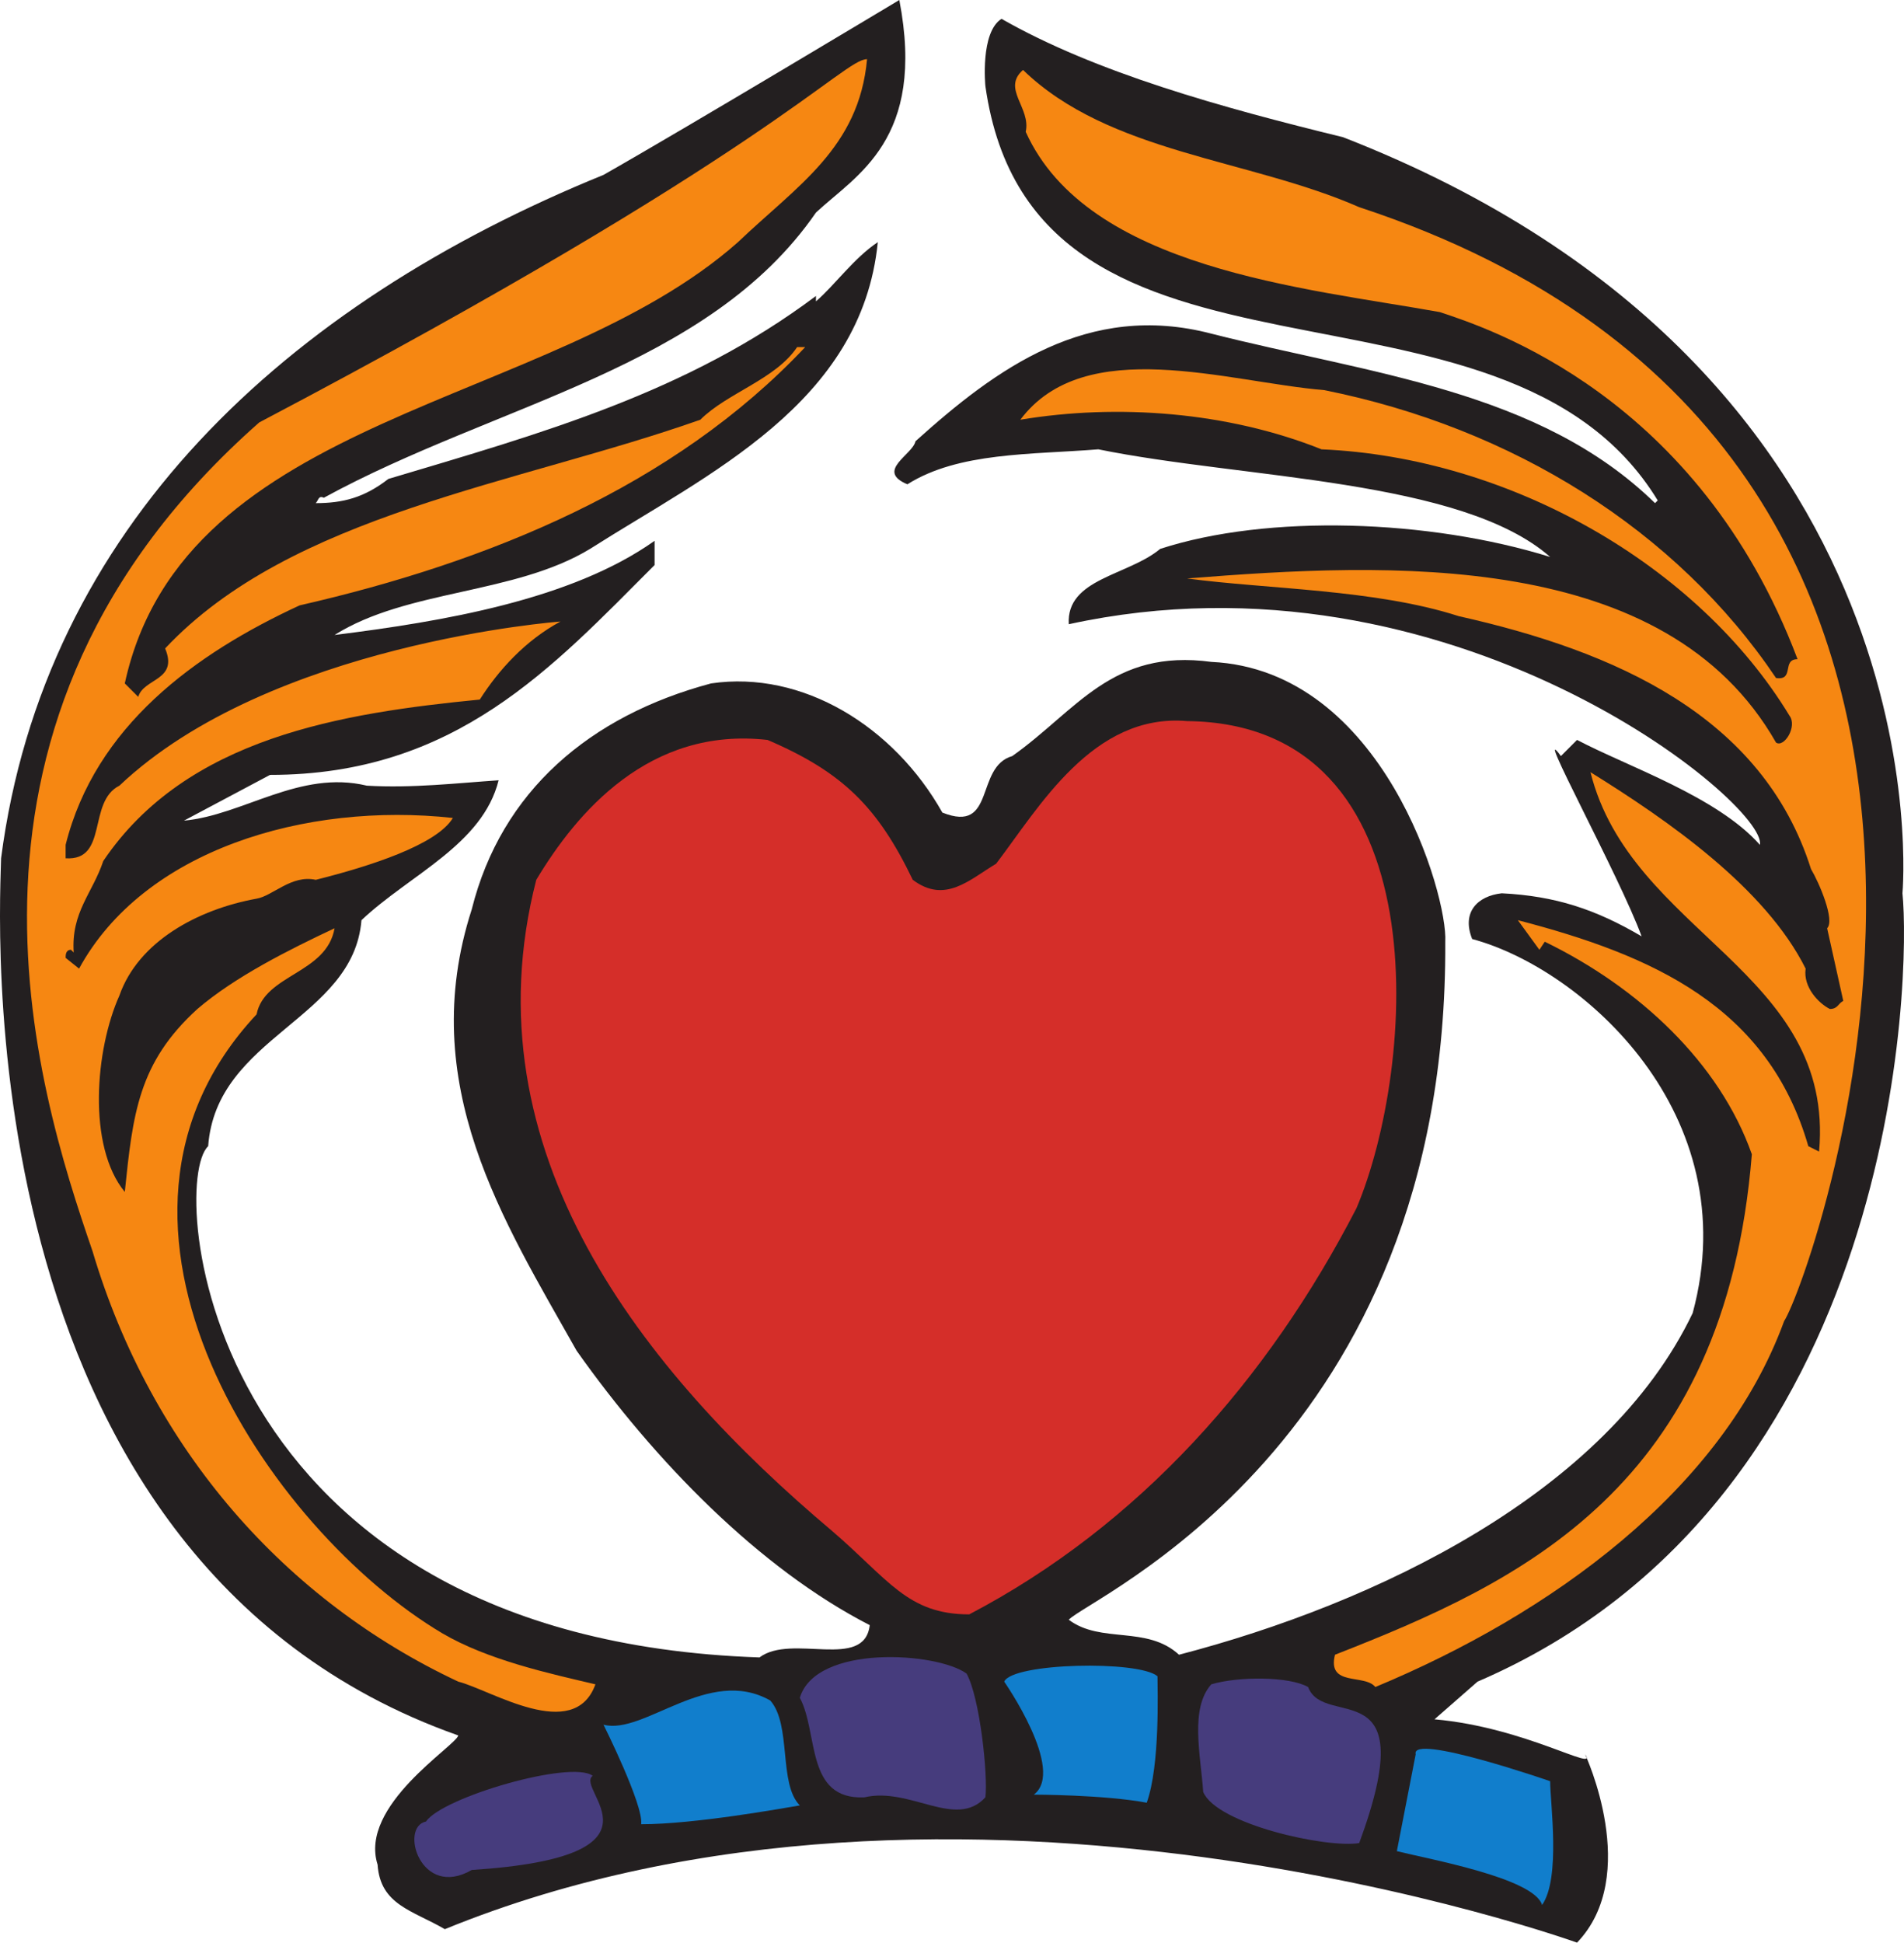 <svg xmlns="http://www.w3.org/2000/svg" width="530.983" height="541.5"><path fill="#231f20" fill-rule="evenodd" d="M374.552 38.25c169.5 66 156 210.75 156 210.75 2.25 21.75 0 168.75-118.5 219.75l-12 10.5c25.5 2.25 45.75 15 42 9.75 0 0 15.75 33.75-2.25 52.5 0 0-172.5-62.25-315.75-3.75-9-5.25-18-6.75-18.75-18-5.25-16.5 21.75-33 22.5-36C-12.448 434.25.302 249 .302 239.25c12-92.25 79.5-154.5 168-190.5C190.802 36 250.802 0 250.802 0c7.5 39-12 48.75-23.25 59.25-30 43.5-89.25 53.25-137.25 79.5-1.5-.75-1.5.75-2.25 1.5 7.5 0 13.5-1.5 20.25-6.75 42.75-12.75 83.25-24 119.25-51V84c5.25-4.5 10.5-12 17.25-16.5-4.5 45-47.25 64.5-80.25 85.5-21 12.75-51 11.25-71.25 24 30-3.75 66-9.75 89.25-26.25v6.75c-28.5 28.5-55.5 58.5-107.25 58.5l-24 12.75c16.5-1.5 32.25-14.25 51-9.75 12.75.75 25.5-.75 36.75-1.5-4.5 18-24.75 26.25-38.25 39-2.25 27.75-40.5 32.25-42.75 63-11.25 10.5-1.5 137.25 153.75 142.5 9-6.75 29.25 3.75 30.75-9-30.75-15.75-60-45.75-81.75-76.5-20.25-36-45-74.25-29.25-123 8.25-33 33-54 66.75-63 25.5-3.75 51 12 64.5 36 15 6 9-12.75 19.5-15.75 18-12.75 27.75-30 55.5-26.25 48 2.25 66 65.25 65.25 78 .75 140.25-99.75 183-105 189 9 6.75 21.75 1.5 30.75 9.75 54.75-14.25 119.25-45 143.25-95.25 15-55.5-30.75-96-61.5-104.25-3-7.5 1.5-12 8.25-12.75 15 .75 26.25 4.5 39 12-6-16.5-30.75-61.5-22.5-50.25l4.5-4.5c14.25 7.5 39 15.75 51 29.25 2.25-11.25-86.25-84.75-192.75-61.5-.75-12.75 16.5-13.5 25.5-21 30-9.75 75-8.25 108.75 2.25-24.75-21.75-85.5-21.75-126-30-18.75 1.5-39 .75-53.25 9.75-9-3.75 1.5-8.25 2.25-12 22.5-20.25 48-39 82.5-30 44.25 11.25 91.5 15.75 123.75 47.25l.75-.75c-43.5-71.25-174-20.25-187.5-115.5 0 0-1.5-15 4.5-18.75 26.25 15 61.5 24.75 95.25 33"/><path fill="#f68712" fill-rule="evenodd" d="M241.802 16.5c-2.25 24.75-19.5 35.25-36 51-52.5 46.5-154.5 47.25-171 123l3.75 3.75c1.5-5.25 11.25-4.5 7.5-13.5 35.25-37.5 98.25-45.75 149.25-63.75 7.5-7.5 21-11.25 27-20.25h2.25c-36.75 39-88.5 60-141 72-29.25 13.5-57 33.75-65.25 66.75v3.75c12 .75 6-15.75 15-20.25 42-39.75 123-45.75 123-45.75-9.75 5.25-17.25 13.5-22.5 21.75-38.25 3.75-81.75 10.5-105 45-3 9-9 14.25-8.25 25.5l-.75-.75c-1.5 0-1.5 1.5-1.5 2.25l3.75 3c18-33 63-46.5 104.25-42-4.5 7.5-23.25 13.5-38.25 17.25-6.75-1.5-12 4.5-16.5 5.25-16.5 3-33 12-38.25 27-6.75 15-9 42 1.5 54.75 2.25-21.75 3.75-36 20.25-51 10.5-9 25.5-16.5 38.25-22.5-2.25 12.75-19.5 12.75-21.75 24-54.75 58.5 3.75 144 51.75 172.5 12.75 7.5 30 11.25 42.75 14.25-6 16.5-29.25 1.5-38.25-.75-48-22.5-85.5-64.5-102-120-15.75-45.75-48-147.75 46.5-231 142.5-75 162.75-101.25 169.5-101.25m137.25 41.25c210 69 126 299.25 118.5 310.5-17.25 47.25-65.25 81.75-114 102-3-3.75-13.5 0-11.25-9 51.75-20.25 108.75-46.5 116.25-139.5-9-25.5-31.5-46.5-57.75-59.25l-1.5 2.25-6-8.25c37.5 9.75 69.75 24 81 63l3 1.5c4.5-50.25-52.5-60.75-63.75-105.75 21.75 13.5 48.75 32.25 60 54.75-.75 5.25 3.75 9.75 6.75 11.25 2.25 0 2.25-1.5 3.75-2.25l-4.5-20.25c2.25-2.25-2.25-12.75-4.5-16.5-13.5-42.75-54.75-60.75-98.25-70.5-23.25-7.5-53.25-7.5-75.75-10.5 56.25-4.5 133.5-8.25 164.25 45.75 2.25 1.5 6-4.5 3.75-7.5-25.5-42-78-72-130.5-74.25-26.25-10.5-57-12.75-84-8.25 18-24 57.75-10.5 84.75-8.25 52.5 10.5 98.25 39 126 80.25 5.25.75 1.5-5.25 6-5.25-27.75-73.5-86.25-92.25-99.75-96.75-37.5-6.75-98.25-12-115.5-50.25 1.5-6.75-6.75-12-.75-17.25 24 23.25 63 24.75 93.75 38.25"/><path fill="#d52e29" fill-rule="evenodd" d="M378.302 336.75c-24.75 48-60.75 88.5-108 113.25-17.25 0-22.5-9.75-38.25-23.25-52.5-44.25-102-105.75-82.5-181.5 11.25-18.75 31.5-42.75 64.5-39 21 9 30.75 18.75 40.5 39 9 6.75 15.75 0 23.25-4.5 12-15.75 27-42 53.25-39.75 71.25.75 63.75 96.75 47.25 135.75"/><path fill="#117ecc" fill-rule="evenodd" d="M322.802 467.25c0 3.75.75 24.75-3 35.25-12-2.25-31.5-2.25-31.5-2.25 9-6.75-8.25-31.5-8.25-31.5 2.25-5.25 37.5-6 42.75-1.5"/><path fill="#463c7d" fill-rule="evenodd" d="M269.552 466.5c3.75 6.75 6 28.5 5.25 34.5-8.25 9-21-3-33.75 0-16.5.75-12.75-18-18-27.75 4.5-15 38.25-12.75 46.5-6.75"/><path fill="#117ecc" fill-rule="evenodd" d="M214.802 474c6 6.75 2.25 23.25 8.25 29.25-4.5.75-29.25 5.25-44.25 5.25.75-5.25-10.5-27.75-10.5-27.75 11.25 3 29.25-16.5 46.5-6.75"/><path fill="#463c7d" fill-rule="evenodd" d="M364.802 470.25c4.5 12 32.25-5.25 14.25 43.5-9 1.5-39.75-5.25-43.5-14.25-.75-10.5-3.75-23.25 2.25-30 7.5-2.25 21.75-2.25 27 .75M165.302 495c-5.25 3.75 24 22.5-33.75 26.25-14.25 8.25-20.25-12-12.75-13.5 4.5-6.75 40.5-17.25 46.5-12.75"/><path fill="#117ecc" fill-rule="evenodd" d="M432.302 496.5c0 6 3 27-2.25 34.5-2.25-7.5-31.5-12.75-40.5-15l5.25-27c-1.5-6 37.5 7.5 37.5 7.5"/></svg>
